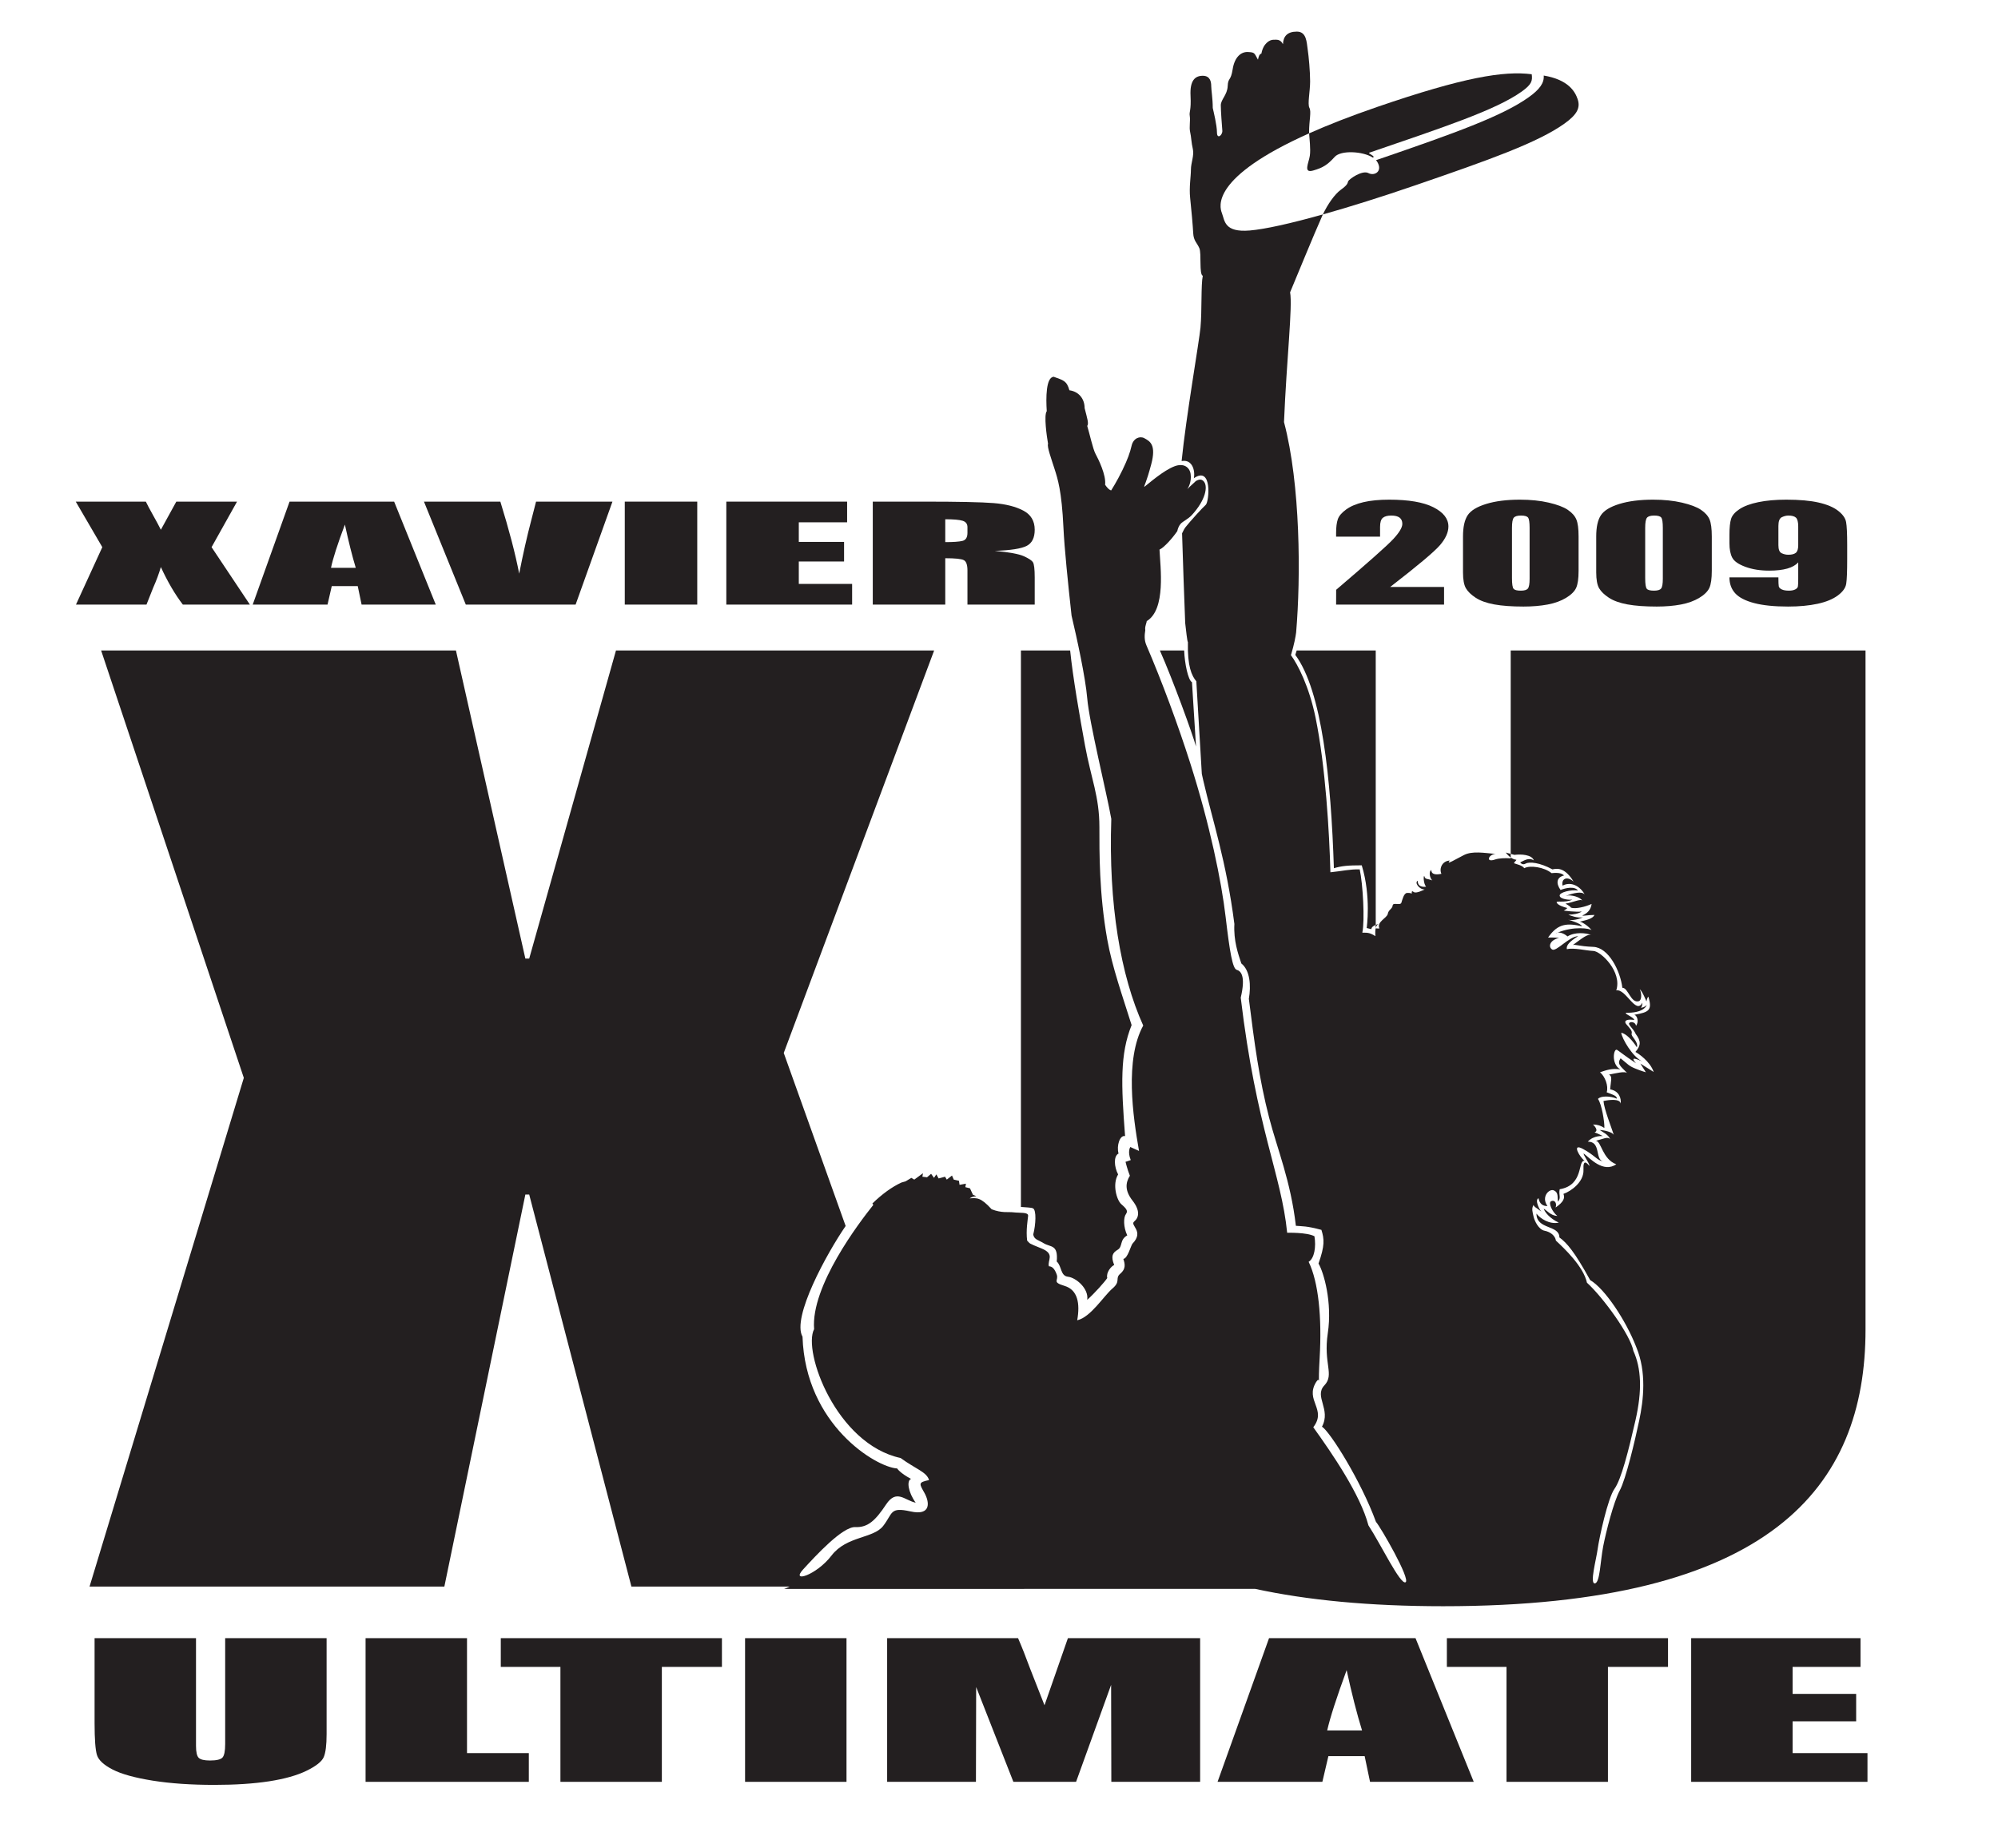<?xml version="1.0" encoding="UTF-8"?>
<svg xmlns="http://www.w3.org/2000/svg" xmlns:xlink="http://www.w3.org/1999/xlink" width="1147.44pt" height="1060.94pt" viewBox="0 0 1147.44 1060.94" version="1.1">
<g id="surface1">
<path style=" stroke:none;fill-rule:nonzero;fill:rgb(13.699%,12.199%,12.5%);fill-opacity:1;" d="M 864.711 489.547 C 865.453 490.473 866.41 491.547 867.594 492.379 L 867.594 490.312 L 864.711 489.547 "/>
<path style=" stroke:none;fill-rule:nonzero;fill:rgb(13.699%,12.199%,12.5%);fill-opacity:1;" d="M 894.477 535.555 C 894.051 535.641 893.672 535.789 893.379 536.047 C 893.742 535.871 894.109 535.711 894.477 535.555 "/>
<path style=" stroke:none;fill-rule:nonzero;fill:rgb(13.699%,12.199%,12.5%);fill-opacity:1;" d="M 791.711 530.547 C 791.176 530.691 790.613 530.871 790.074 531.09 L 790.074 532.895 C 790.395 531.586 790.977 530.91 791.711 530.547 "/>
<path style=" stroke:none;fill-rule:nonzero;fill:rgb(13.699%,12.199%,12.5%);fill-opacity:1;" d="M 623.129 428.129 C 620.062 411.48 616.035 388.117 614.582 373.508 L 586.312 373.508 L 586.312 693.047 C 589.27 693.332 592.195 693.32 593.262 693.855 C 595.262 694.855 594.879 703.129 593.379 708.879 C 593.906 711.84 596.289 711.973 599.293 713.828 C 603.383 716.363 607.773 714.395 606.879 724.379 C 609.879 727.129 608.879 732.629 613.379 733.129 C 617.879 733.629 625.379 739.879 624.379 746.379 C 628.379 742.879 634.629 735.879 635.879 733.879 C 635.129 730.629 638.129 727.129 639.879 726.379 C 637.879 721.379 638.879 719.379 641.879 717.629 C 644.879 715.879 642.879 711.879 647.379 709.379 C 645.129 704.629 645.129 699.129 646.629 697.129 C 648.129 695.129 646.379 693.629 643.879 691.379 C 641.379 689.129 638.629 680.129 642.129 674.379 C 639.879 670.129 639.379 663.879 642.379 662.379 C 641.129 657.879 643.129 651.629 646.129 652.379 C 643.879 622.879 643.129 605.379 649.879 588.629 C 644.746 572.191 638.746 555.465 635.879 539.379 C 631.199 513.137 631.379 489.137 631.379 474.879 C 631.379 457.379 626.629 447.129 623.129 428.129 "/>
<path style=" stroke:none;fill-rule:nonzero;fill:rgb(13.699%,12.199%,12.5%);fill-opacity:1;" d="M 744.688 373.508 C 744.391 374.391 744.105 375.246 743.879 376.043 C 759.211 396.711 764.379 447.379 766.047 498.547 C 770.547 497.211 774.211 496.879 782.047 496.879 C 787.547 514.879 784.879 532.879 784.879 532.879 C 784.879 532.879 786.711 533.379 787.547 533.547 C 787.664 532.367 788.785 531.609 790.074 531.09 L 790.074 373.508 L 744.688 373.508 "/>
<path style=" stroke:none;fill-rule:nonzero;fill:rgb(13.699%,12.199%,12.5%);fill-opacity:1;" d="M 757.488 792.77 C 757.551 793.672 757.629 793.191 757.488 792.77 "/>
<path style=" stroke:none;fill-rule:nonzero;fill:rgb(13.699%,12.199%,12.5%);fill-opacity:1;" d="M 686.863 428.656 L 684.547 391.711 C 682.379 390.699 680.34 381.055 680.051 373.508 L 666.109 373.508 C 673.625 390.445 685.043 421.934 686.863 428.656 "/>
<path style=" stroke:none;fill-rule:nonzero;fill:rgb(13.699%,12.199%,12.5%);fill-opacity:1;" d="M 255.195 911.027 L 301.707 685.934 L 303.922 685.934 L 362.613 911.027 L 453.512 911.027 C 451.559 912 450.301 912.383 450.301 912.383 L 720.828 912.352 C 750.605 918.812 786.289 922.32 828.836 922.32 C 1017.102 922.32 1071.359 853.812 1071.359 763.473 L 1071.359 373.508 L 867.594 373.508 L 867.594 490.312 L 869.711 490.879 C 873.547 490.379 879.711 490.711 880.879 494.047 C 877.879 492.211 875.211 494.211 873.047 495.211 C 873.047 495.211 874.211 497.047 876.211 495.879 C 878.211 494.711 884.211 495.211 891.547 499.211 C 895.047 498.379 899.047 498.711 903.711 506.211 C 899.879 502.879 896.547 504.547 897.379 508.547 C 902.379 505.879 907.547 509.047 910.047 513.547 C 908.211 511.711 904.047 512.711 899.211 514.379 C 902.379 513.547 907.711 515.211 908.711 517.211 C 907.879 515.879 903.379 518.211 899.047 518.879 C 899.047 518.879 901.879 520.379 902.211 521.211 C 904.879 522.047 910.547 520.711 914.047 519.047 C 913.711 521.547 912.547 524.047 908.711 525.711 C 909.547 526.047 911.711 525.379 915.711 525.379 C 914.711 527.547 911.047 528.379 907.211 529.211 C 909.211 529.547 913.211 532.711 914.047 534.211 C 913.402 533.09 903.672 531.664 894.477 535.555 C 896.008 535.258 898.258 536.02 900.211 537.711 C 904.402 535.07 910.762 535.617 913.902 536.914 C 914.121 536.988 914.336 537.078 914.547 537.211 C 914.352 537.109 914.133 537.012 913.902 536.914 C 911.676 536.188 908.828 538.613 903.211 542.711 C 904.379 542.047 906.379 543.379 915.047 543.711 C 923.711 544.047 930.547 557.379 931.711 567.211 C 935.047 567.047 936.547 576.379 941.211 574.879 C 942.676 574.406 943.047 571.047 941.711 568.047 C 943.211 569.211 945.547 575.047 945.547 575.047 C 945.547 575.047 946.047 572.379 946.711 572.379 C 948.879 580.047 947.211 581.211 938.547 582.711 C 940.215 583.047 941.379 586.711 939.547 589.047 C 939.379 587.047 936.711 586.379 935.711 587.379 C 934.711 588.379 938.047 590.547 939.379 593.711 C 942.547 597.879 942.379 600.379 939.211 604.047 C 940.879 604.879 947.711 609.547 949.711 615.547 L 942.047 610.711 L 945.211 615.711 C 945.211 615.711 942.711 615.047 939.047 613.547 C 935.379 612.047 935.047 611.211 930.711 607.711 C 928.379 611.047 930.879 612.379 934.547 616.211 C 933.211 614.879 927.711 616.379 924.047 617.047 C 926.211 618.211 925.047 620.547 924.711 625.547 C 929.879 626.379 931.211 630.879 930.711 633.711 C 930.379 630.711 924.047 631.547 920.879 632.211 C 921.215 636.879 925.379 647.211 926.879 651.879 C 926.379 650.047 920.879 648.879 918.711 648.879 C 920.047 649.879 923.711 651.379 924.711 654.211 C 923.379 652.379 920.711 654.047 916.547 655.047 C 919.711 655.547 920.211 665.547 928.211 668.547 C 920.711 673.711 913.047 665.047 909.547 662.379 C 908.879 662.711 912.711 667.711 912.879 669.547 C 911.715 668.379 909.047 664.711 909.379 671.711 C 909.715 678.711 902.211 684.047 897.879 685.547 C 898.879 688.047 897.879 690.211 893.379 693.379 C 894.215 690.879 892.879 688.879 890.879 689.711 C 888.879 690.547 891.547 696.047 894.379 698.211 C 890.547 698.047 888.379 695.047 886.547 694.047 C 887.047 695.879 890.047 699.711 895.211 702.047 C 889.879 703.215 884.547 699.711 882.379 696.879 C 882.379 706.211 895.547 703.211 895.547 710.547 C 899.879 713.715 904.211 718.711 913.211 735.047 C 921.547 739.879 933.711 758.047 939.711 773.547 C 945.711 787.879 943.879 803.879 941.379 815.711 C 938.879 827.547 933.711 849.379 930.211 855.879 C 926.711 862.379 922.379 879.379 920.711 887.879 C 919.047 896.379 918.879 909.047 915.879 909.211 C 912.879 909.379 916.711 895.547 917.547 889.379 C 918.379 883.211 923.379 860.211 927.211 854.879 C 931.047 849.547 935.211 833.211 939.211 815.711 C 943.211 798.211 942.547 785.711 938.047 775.711 C 936.379 766.711 920.879 745.211 911.379 736.547 C 909.379 727.211 898.211 716.711 893.547 712.379 C 893.211 709.715 890.547 707.379 887.047 706.711 C 883.547 706.047 881.211 700.879 880.711 698.547 C 880.211 696.211 879.379 694.047 880.711 691.879 C 881.047 693.047 881.879 693.211 885.211 695.711 C 884.211 694.879 881.211 689.047 883.547 688.047 C 884.211 691.211 885.879 692.547 888.711 692.547 C 884.879 687.211 889.711 682.379 892.379 683.547 C 895.047 684.711 894.379 687.211 894.711 690.047 C 896.711 687.711 895.047 686.379 895.711 682.879 C 909.879 680.547 905.879 665.879 910.047 666.547 C 907.379 664.711 902.211 656.047 909.047 659.711 C 915.879 663.379 917.047 666.211 920.547 666.879 C 915.879 665.547 919.547 655.547 911.879 655.547 C 915.379 651.711 920.547 652.379 920.547 652.379 C 920.547 652.379 918.047 651.047 915.711 650.211 C 918.047 649.379 916.211 647.047 914.879 645.711 C 917.379 645.711 919.379 646.379 921.379 647.711 C 921.547 644.379 919.879 634.047 917.711 631.047 C 919.047 629.211 924.711 629.211 928.547 630.879 C 928.547 629.211 926.547 628.711 922.711 627.211 C 923.879 623.543 921.711 618.047 918.879 615.711 C 922.879 614.379 925.547 613.379 930.547 614.047 C 925.047 611.047 926.711 601.547 928.711 602.879 C 930.711 604.211 932.379 605.711 939.547 610.547 C 937.047 607.711 937.379 606.879 943.211 609.547 C 937.379 606.711 931.547 596.379 931.047 593.047 C 933.711 593.379 937.379 597.211 940.047 601.379 C 941.047 598.043 936.547 595.211 937.047 593.547 C 937.547 591.879 936.047 590.547 934.047 588.211 C 932.047 585.879 934.879 585.047 938.547 585.711 C 938.379 583.879 930.547 581.379 935.047 581.547 C 944.711 581.379 945.711 577.047 945.711 577.047 C 945.711 577.047 944.711 578.379 942.379 578.711 C 943.215 577.879 943.211 575.711 943.211 575.711 C 939.547 583.047 933.711 567.547 928.211 568.711 C 931.711 558.047 919.379 546.211 915.047 546.047 C 910.715 545.879 903.879 544.047 899.879 545.047 C 899.211 542.879 901.711 540.379 906.379 537.547 C 901.047 537.711 893.711 546.711 891.379 545.211 C 889.047 543.711 889.879 539.879 895.379 538.547 C 895.379 538.547 891.711 538.211 889.047 538.379 C 894.715 530.043 900.211 530.047 908.547 531.879 C 908.082 530.336 901.484 528.367 900.512 528.082 C 900.469 528.07 900.422 528.059 900.379 528.047 C 900.379 528.047 900.434 528.059 900.512 528.082 C 902.875 528.832 907.242 527.695 909.047 526.711 C 906.379 527.379 901.547 525.711 900.711 525.211 C 903.211 525.211 906.711 524.711 908.379 523.379 C 905.211 523.879 898.047 522.879 898.047 522.879 C 898.047 522.879 899.711 522.047 900.047 521.379 C 898.047 520.879 894.879 519.879 894.047 518.379 C 893.215 516.879 898.711 518.711 903.047 516.547 C 901.379 516.879 896.047 516.379 895.711 514.379 C 895.379 512.379 902.379 510.711 906.211 511.379 C 904.379 508.711 899.047 509.879 896.211 511.047 C 893.379 507.047 894.047 503.711 898.211 502.711 C 897.379 501.711 895.379 500.879 891.047 501.379 C 886.879 497.879 878.547 496.711 875.379 498.547 C 874.211 496.879 871.379 496.379 869.547 495.711 C 869.547 494.879 870.547 494.547 870.879 493.711 C 869.621 493.562 868.539 493.047 867.594 492.379 L 867.594 492.867 C 864.246 492.664 860.828 492.781 858.598 493.551 C 852.797 495.551 854.996 490.352 858.996 490.352 C 852.195 489.75 845.598 488.551 840.797 490.949 C 835.996 493.352 829.996 497.148 832.598 494.148 C 828.195 494.352 826.395 498.75 827.797 501.75 C 824.996 502.352 821.996 502.352 821.996 499.551 C 820.195 500.75 821.395 504.75 822.598 505.551 C 819.395 504.352 818.598 505.148 817.996 503.148 C 817.395 502.352 817.395 507.352 818.996 509.148 C 817.195 509.352 814.195 509.352 814.195 505.75 C 812.195 506.75 814.996 510.75 818.195 510.75 C 817.598 510.949 813.195 513.352 811.797 512.148 C 810.395 510.949 810.797 513.148 810.797 513.148 C 810.797 513.148 809.797 512.551 807.996 512.75 C 806.195 512.949 805.395 516.551 804.797 518.352 C 804.195 520.148 799.996 517.949 799.797 519.949 C 799.598 521.949 797.395 522.352 796.996 524.75 C 796.598 527.148 790.395 529.352 792.195 533.148 C 791.484 533.223 790.727 533.094 790.074 533.055 L 790.074 532.895 C 789.816 533.961 789.73 535.449 789.879 537.547 C 786.047 535.047 784.379 535.711 782.379 535.547 C 783.879 528.379 782.711 507.711 780.879 499.211 C 775.211 499.047 770.711 500.211 764.047 500.879 C 763.438 478.062 761.246 440.035 755.547 412.211 C 751.832 394.098 745.258 381.469 741.379 376.211 C 743.27 369.961 744.078 365.43 744.363 363.156 C 747.07 331.559 746.898 278.199 737.395 242.352 C 738.895 206.352 742.395 175.852 740.895 167.852 C 744.895 158.352 754.383 135.035 759.395 123.852 C 759.504 123.609 759.617 123.371 759.73 123.129 C 741.227 128.328 726.445 131.625 717.73 132.352 C 702.98 133.582 703.395 126.684 701.73 122.352 C 700.328 118.707 695.164 101.863 751.816 76.578 C 751.805 76.344 751.797 76.121 751.797 75.949 C 751.797 69.152 753.195 64.152 751.996 61.949 C 750.797 59.75 752.395 52.551 752.395 46.75 C 752.395 40.949 751.598 32.352 750.996 28.352 C 750.395 24.352 750.395 18.148 744.797 18.148 C 739.195 18.148 736.996 20.949 736.797 25.352 C 735.195 22.352 733.215 22.828 731.234 22.828 C 729.254 22.828 725.516 24.809 724.414 30.75 C 723.094 31.191 722.875 32.512 722.434 34.27 C 720.234 30.309 720.676 30.09 716.715 29.871 C 712.754 29.648 709.016 32.73 707.914 39.77 C 706.816 46.809 705.273 44.391 705.055 49.449 C 704.836 54.512 701.098 57.148 701.098 60.449 C 701.098 63.75 701.758 72.328 701.977 74.969 C 702.195 77.609 698.895 80.246 698.895 76.07 C 698.895 71.891 696.914 63.969 696.477 61.988 C 696.477 56.488 695.598 51.648 695.598 49.449 C 695.598 47.25 695.156 43.512 690.758 43.512 C 686.355 43.512 683.277 46.148 683.719 54.949 C 684.156 63.75 682.84 63.969 683.277 66.609 C 683.719 69.25 682.84 72.988 683.496 75.848 C 684.156 78.707 684.156 81.789 685.035 85.527 C 685.918 89.27 683.938 93.445 683.938 97.406 C 683.938 101.367 682.84 107.527 683.496 113.688 C 684.156 119.848 685.035 129.523 685.258 133.926 C 685.477 138.324 687.457 139.426 688.777 142.504 C 690.098 145.586 688.559 157.684 690.758 158.344 C 689.656 163.402 690.316 178.363 689.438 188.043 C 688.715 195.977 681.121 239.422 678.594 264.758 C 684.625 263.609 686.492 270 685.629 274.598 C 696.402 267.199 694.355 288.227 692.469 289.875 C 690.586 291.523 683.754 299.062 680.926 302.594 C 680.266 303.422 679.551 304.758 678.855 306.25 C 679.363 323.141 680.082 343.09 680.652 357.773 C 681.16 362.078 681.805 368.328 682.211 368.711 C 681.879 382.711 684.379 388.043 687.047 391.211 L 690.199 444.395 C 690.465 445.637 690.742 446.898 691.047 448.211 C 696.422 471.48 704.211 494.211 708.898 530.539 C 708.379 540.211 711.047 547.711 712.879 553.211 C 717.879 557.211 718.547 565.879 717.211 573.543 C 720.387 598.746 723.047 619.301 728.879 641.879 C 733.461 659.613 741.277 678.215 744.211 703.879 C 747.879 704.211 750.211 703.879 758.879 706.211 C 760.547 711.543 760.879 715.211 757.211 725.547 C 760.211 730.547 765.211 747.879 762.547 765.547 C 759.879 783.211 766.547 789.211 760.547 795.547 C 754.547 801.879 764.547 809.211 759.211 819.211 C 763.879 822.211 781.547 850.211 790.211 873.879 C 792.879 876.879 810.211 906.879 807.211 908.547 C 804.211 910.211 792.879 886.547 785.879 875.879 C 781.211 858.211 765.211 834.879 754.211 819.547 C 762.211 809.211 749.211 804.211 755.879 793.547 C 756.91 791.891 757.336 792.297 757.488 792.77 C 757.414 791.617 757.375 788.211 757.879 779.547 C 759.211 756.547 757.211 736.211 751.547 724.547 C 754.879 722.547 755.879 715.879 754.879 709.879 C 750.547 707.543 739.211 707.879 739.211 707.879 C 735.879 674.211 721.547 648.211 712.547 572.879 C 715.547 560.211 712.547 557.543 710.211 556.879 C 707.879 556.211 706.211 546.543 703.879 526.543 C 701.5 506.168 694.852 473.617 683.547 438.211 C 676.422 415.902 667.395 391.547 658.379 370.543 C 657.078 367.543 657.281 364.664 657.723 361.902 C 657.48 360.387 657.871 359.312 658.48 357.18 C 658.508 356.965 658.527 356.754 658.547 356.543 C 658.562 356.617 658.582 356.695 658.598 356.77 C 658.613 356.711 658.629 356.66 658.645 356.602 C 669.645 349.852 666.395 325.852 665.895 315.602 C 668.699 314.309 673.539 308.742 676.105 304.988 C 676.445 303.402 677.035 301.91 678.102 300.711 C 679.234 299.434 682.375 298.031 684.461 295.762 C 692.469 287.047 693.645 279.512 691.527 276.684 C 690.23 274.957 688.582 275.082 686.586 276.348 C 686.805 276.355 683.828 278.805 681.895 280.852 C 682.203 280.414 684.469 276.863 683.762 272.152 C 683.172 268.211 679.727 265.824 674.645 267.703 C 668.168 270.094 659.609 277.723 657.145 279.602 C 657.145 278.352 658.145 277.852 661.145 266.602 C 664.145 255.352 660.395 253.352 657.145 251.602 C 654.637 250.25 650.895 251.602 649.895 255.852 C 648.895 260.102 647.645 263.602 644.645 269.852 C 641.645 276.102 638.145 281.602 638.145 281.602 C 638.145 281.602 636.895 281.602 634.645 278.352 C 635.395 272.852 630.645 263.352 629.145 260.602 C 627.645 257.852 625.645 248.602 624.395 244.602 C 625.395 243.102 624.395 240.352 622.895 234.352 C 622.895 229.102 619.645 224.852 614.145 224.102 C 612.645 218.602 610.645 218.352 605.145 216.352 C 600.645 216.602 600.645 228.602 601.145 236.102 C 599.395 238.352 601.145 250.602 601.895 254.852 C 601.145 256.352 603.895 263.852 605.645 269.352 C 607.395 274.852 609.73 281.684 610.73 303.016 C 611.277 314.688 613.32 334.637 615.387 353.48 C 618.434 366.316 623.398 389.113 624.379 400.879 C 625.547 414.879 635.543 455.211 638.211 470.211 C 636.547 519.211 643.547 560.211 656.547 588.879 C 645.879 608.379 650.629 640.879 654.129 660.879 L 649.129 658.629 C 649.129 658.629 647.379 661.129 649.379 666.129 C 648.129 666.629 646.379 667.129 646.379 667.129 C 646.379 667.129 647.379 671.379 648.879 675.129 C 646.379 679.129 645.879 683.629 650.379 689.379 C 654.879 695.129 654.129 699.129 651.379 701.379 C 648.629 703.629 657.379 706.879 650.379 714.129 C 649.379 715.379 647.629 722.629 645.129 722.879 C 646.129 725.879 646.629 728.629 643.379 731.379 C 640.129 734.129 643.879 735.629 638.879 739.879 C 633.879 744.129 626.379 756.379 618.629 758.129 C 620.379 748.379 618.879 740.629 611.379 738.379 C 603.879 736.129 608.129 735.379 606.879 731.879 C 605.629 728.379 604.129 727.129 602.379 727.129 C 601.379 723.629 606.09 720.113 598.09 716.863 C 590.09 713.613 591.859 714.309 589.879 712.379 C 589.129 706.379 590.238 700.477 590.438 698.188 C 590.633 695.898 586.016 696.617 581.766 696.117 C 579.188 695.812 575.191 696.641 569.492 694.375 C 563.148 687.406 560.906 687.832 556.879 688.129 C 557.68 687.434 559.047 687.047 560.723 686.887 C 560.02 686.617 559.348 686.324 558.73 686.016 L 557.062 682.352 L 554.395 681.684 L 554.73 679.684 L 551.062 680.352 L 550.73 678.016 L 547.73 677.352 L 546.73 675.016 L 543.73 677.352 L 542.73 675.684 L 539.062 676.684 L 537.73 674.352 L 536.395 676.352 L 534.73 674.016 L 532.395 676.016 L 529.73 675.684 L 530.062 673.684 C 530.062 673.684 529.043 674.434 527.926 675.254 C 526.566 676.246 525.062 677.352 525.062 677.352 L 523.395 676.352 L 520.062 678.352 L 517.73 679.016 C 512.234 681.527 506.609 685.633 501.008 691.066 C 501.18 691.324 501.355 691.59 501.543 691.879 C 493.543 701.879 465.543 738.547 467.543 763.211 C 460.879 775.879 480.211 829.211 517.211 837.211 C 525.879 843.547 532.211 845.211 533.547 849.879 C 527.211 851.211 527.879 851.879 530.879 857.211 C 533.879 862.547 534.879 870.547 522.879 867.879 C 510.879 865.211 512.879 868.879 507.211 876.211 C 501.547 883.547 486.211 881.879 477.547 893.211 C 468.879 904.547 453.879 909.211 461.211 901.211 C 468.547 893.211 483.879 876.547 491.211 876.879 C 498.547 877.211 502.879 872.879 508.879 863.879 C 514.879 854.879 519.543 861.547 525.879 862.879 C 521.547 856.879 520.547 850.211 523.211 849.211 C 516.879 845.879 515.211 843.211 515.211 843.211 C 503.211 842.547 462.543 818.215 460.879 767.547 C 454.59 756.469 474.922 719.586 485.648 703.977 L 450.102 604.625 L 536.477 373.508 L 353.754 373.508 L 303.922 550.422 L 301.707 550.422 L 261.84 373.508 L 58.074 373.508 L 140.023 618.93 L 51.43 911.027 L 255.195 911.027 "/>
<path style=" stroke:none;fill-rule:nonzero;fill:rgb(13.699%,12.199%,12.5%);fill-opacity:1;" d="M 752.23 89.426 C 751.605 93.574 748.285 99.59 754.098 97.93 C 759.91 96.27 762.398 94.609 766.551 90.047 C 770.07 86.172 782.566 86.781 788.418 90.484 C 790.359 89.863 785.352 88.027 786.352 87.688 C 828.223 73.316 858.93 63.281 873.879 52.602 C 879.789 48.379 880.129 46.328 879.66 42.629 C 863.609 40.578 840.441 44.391 791.062 61.352 C 775.469 66.711 762.539 71.797 751.816 76.578 C 751.961 79.219 752.801 85.617 752.23 89.426 "/>
<path style=" stroke:none;fill-rule:nonzero;fill:rgb(13.699%,12.199%,12.5%);fill-opacity:1;" d="M 898.395 71.02 C 905.562 65.898 907.73 62.02 906.062 57.02 C 904.578 52.559 900.676 45.738 886.551 43.379 C 886.879 47.629 884.262 51.309 877.957 55.82 C 862.75 66.684 835.359 76.492 792.059 91.355 C 791.449 91.562 790.844 91.77 790.234 91.977 C 790.457 92.227 790.664 92.477 790.828 92.742 C 794.355 98.348 789.379 101.25 785.848 99.383 C 782.32 97.516 774.645 102.91 774.227 104.156 C 773.812 105.398 773.812 106.23 770.078 108.926 C 766.492 111.516 762.438 117.344 759.73 123.129 C 775.242 118.77 793.371 113.074 812.754 106.422 C 854.988 91.926 883.242 81.844 898.395 71.02 "/>
<path style=" stroke:none;fill-rule:nonzero;fill:rgb(13.699%,12.199%,12.5%);fill-opacity:1;" d="M 84.129 347.168 L 87.961 337.504 C 89.824 333.328 91.297 329.363 92.379 325.609 C 96.262 334.059 100.469 341.246 105.004 347.168 L 143.504 347.168 L 121.504 314.191 L 136.129 288.043 L 101.254 288.043 L 92.379 304.195 C 91.195 301.805 89.773 299.148 88.113 296.223 C 85.977 292.406 84.523 289.68 83.754 288.043 L 43.504 288.043 L 58.754 314.191 L 43.629 347.168 L 84.129 347.168 "/>
<path style=" stroke:none;fill-rule:nonzero;fill:rgb(13.699%,12.199%,12.5%);fill-opacity:1;" d="M 198.07 301.215 C 200.203 311.082 202.281 319.359 204.309 326.043 L 190.098 326.043 C 191.156 320.824 193.816 312.551 198.07 301.215 Z M 190.531 336.543 L 205.445 336.543 L 207.664 347.168 L 250.258 347.168 L 226.352 288.043 L 166.289 288.043 L 145.133 347.168 L 188.102 347.168 L 190.531 336.543 "/>
<path style=" stroke:none;fill-rule:nonzero;fill:rgb(13.699%,12.199%,12.5%);fill-opacity:1;" d="M 330.57 347.168 L 351.727 288.043 L 307.852 288.043 L 305.016 299.07 C 302.684 307.914 300.398 318.02 298.164 329.391 C 295.992 318.125 292.391 304.344 287.352 288.043 L 243.477 288.043 L 267.508 347.168 L 330.57 347.168 "/>
<path style=" stroke:none;fill-rule:nonzero;fill:rgb(13.699%,12.199%,12.5%);fill-opacity:1;" d="M 400.43 288.043 L 358.805 288.043 L 358.805 347.168 L 400.43 347.168 L 400.43 288.043 "/>
<path style=" stroke:none;fill-rule:nonzero;fill:rgb(13.699%,12.199%,12.5%);fill-opacity:1;" d="M 489.371 335.293 L 458.746 335.293 L 458.746 322.418 L 484.746 322.418 L 484.746 311.168 L 458.746 311.168 L 458.746 299.918 L 486.496 299.918 L 486.496 288.043 L 417.121 288.043 L 417.121 347.168 L 489.371 347.168 L 489.371 335.293 "/>
<path style=" stroke:none;fill-rule:nonzero;fill:rgb(13.699%,12.199%,12.5%);fill-opacity:1;" d="M 542.855 298.168 C 547.703 298.168 551.039 298.461 552.867 299.043 C 554.691 299.625 555.605 300.852 555.605 302.723 L 555.605 305.969 C 555.605 308.57 554.66 310.109 552.766 310.582 C 550.875 311.055 547.57 311.293 542.855 311.293 Z M 542.855 320.543 C 548.633 320.543 552.203 320.918 553.562 321.672 C 554.926 322.426 555.605 324.383 555.605 327.543 L 555.605 347.168 L 594.23 347.168 L 594.23 331.578 C 594.23 326.809 593.887 323.895 593.195 322.836 C 592.504 321.777 590.738 320.617 587.906 319.352 C 585.074 318.086 579.539 317.074 571.305 316.32 C 580.395 316.004 586.488 315.055 589.586 313.473 C 592.684 311.891 594.23 308.797 594.23 304.191 C 594.23 299.148 592.039 295.477 587.652 293.176 C 583.266 290.875 577.594 289.445 570.637 288.883 C 563.676 288.324 550.371 288.043 530.715 288.043 L 501.23 288.043 L 501.23 347.168 L 542.855 347.168 L 542.855 320.543 "/>
<path style=" stroke:none;fill-rule:nonzero;fill:rgb(13.699%,12.199%,12.5%);fill-opacity:1;" d="M 826.965 313.039 C 830.199 309.27 831.816 305.695 831.816 302.312 C 831.816 297.863 828.945 294.184 823.203 291.277 C 817.461 288.371 808.992 286.918 797.789 286.918 C 792.07 286.918 787.164 287.391 783.074 288.34 C 778.984 289.289 775.66 290.691 773.102 292.539 C 770.547 294.391 768.941 296.273 768.293 298.184 C 767.641 300.094 767.316 302.703 767.316 306.012 L 767.316 308.168 L 792.566 308.168 L 792.566 302.559 C 792.566 299.961 793.09 298.227 794.145 297.352 C 795.199 296.48 796.801 296.043 798.957 296.043 C 801.109 296.043 802.711 296.438 803.766 297.227 C 804.82 298.016 805.348 299.211 805.348 300.816 C 805.348 302.906 803.609 305.812 800.141 309.539 C 796.672 313.27 785.742 322.977 767.348 338.668 L 767.316 347.168 L 829.316 347.168 L 829.316 337.043 L 798.375 337.043 C 814.199 324.809 823.73 316.809 826.965 313.039 "/>
<path style=" stroke:none;fill-rule:nonzero;fill:rgb(13.699%,12.199%,12.5%);fill-opacity:1;" d="M 878.445 332.352 C 878.445 335.242 878.117 337.102 877.465 337.93 C 876.812 338.754 875.441 339.168 873.348 339.168 C 871.25 339.168 869.891 338.816 869.262 338.109 C 868.633 337.406 868.32 335.34 868.32 331.914 L 868.32 303.113 C 868.32 300.078 868.656 298.141 869.332 297.301 C 870.008 296.461 871.391 296.043 873.488 296.043 C 875.629 296.043 876.988 296.438 877.57 297.227 C 878.152 298.016 878.445 299.98 878.445 303.113 Z M 900.371 292.758 C 897.957 291.129 894.309 289.75 889.434 288.617 C 884.559 287.484 879.035 286.918 872.859 286.918 C 865.289 286.918 858.848 287.734 853.531 289.363 C 848.215 290.996 844.664 293.16 842.875 295.863 C 841.086 298.566 840.195 302.629 840.195 308.059 L 840.195 328.688 C 840.195 332.848 840.75 335.887 841.867 337.797 C 842.98 339.707 844.859 341.527 847.508 343.254 C 850.152 344.984 853.707 346.254 858.164 347.07 C 862.621 347.883 868.215 348.293 874.949 348.293 C 880.055 348.293 884.676 347.902 888.809 347.125 C 892.941 346.348 896.469 345.066 899.395 343.289 C 902.32 341.512 904.246 339.602 905.176 337.559 C 906.105 335.516 906.57 332.254 906.57 327.773 L 906.57 308.059 C 906.57 303.578 906.141 300.316 905.281 298.273 C 904.422 296.227 902.785 294.391 900.371 292.758 "/>
<path style=" stroke:none;fill-rule:nonzero;fill:rgb(13.699%,12.199%,12.5%);fill-opacity:1;" d="M 944.824 303.113 C 944.824 300.078 945.16 298.141 945.84 297.301 C 946.516 296.461 947.898 296.043 949.992 296.043 C 952.137 296.043 953.496 296.438 954.078 297.227 C 954.66 298.016 954.949 299.98 954.949 303.113 L 954.949 332.352 C 954.949 335.242 954.625 337.102 953.973 337.93 C 953.32 338.754 951.945 339.168 949.855 339.168 C 947.758 339.168 946.395 338.816 945.77 338.109 C 945.141 337.406 944.824 335.34 944.824 331.914 Z M 924.016 343.254 C 926.66 344.984 930.215 346.254 934.672 347.07 C 939.129 347.883 944.723 348.293 951.453 348.293 C 956.562 348.293 961.184 347.902 965.312 347.125 C 969.445 346.348 972.977 345.066 975.902 343.289 C 978.828 341.512 980.754 339.602 981.684 337.559 C 982.609 335.516 983.074 332.254 983.074 327.773 L 983.074 308.059 C 983.074 303.578 982.645 300.316 981.785 298.273 C 980.93 296.227 979.289 294.391 976.879 292.758 C 974.465 291.129 970.816 289.75 965.941 288.617 C 961.066 287.484 955.539 286.918 949.367 286.918 C 941.797 286.918 935.355 287.734 930.039 289.363 C 924.723 290.996 921.172 293.16 919.383 295.863 C 917.594 298.566 916.699 302.629 916.699 308.059 L 916.699 328.688 C 916.699 332.848 917.258 335.887 918.371 337.797 C 919.484 339.707 921.367 341.527 924.016 343.254 "/>
<path style=" stroke:none;fill-rule:nonzero;fill:rgb(13.699%,12.199%,12.5%);fill-opacity:1;" d="M 1031.34 317.43 C 1030.422 318.172 1028.988 318.543 1027.02 318.543 C 1025.711 318.543 1024.43 318.25 1023.191 317.664 C 1021.949 317.082 1021.328 315.547 1021.328 313.062 L 1021.328 301.996 C 1021.328 299.27 1021.988 297.594 1023.301 296.973 C 1024.609 296.352 1025.871 296.043 1027.09 296.043 C 1029.102 296.043 1030.539 296.445 1031.41 297.246 C 1032.27 298.051 1032.711 299.754 1032.711 302.359 L 1032.711 313.062 C 1032.711 315.23 1032.25 316.688 1031.34 317.43 Z M 1032.531 336.695 C 1032.422 337.422 1031.891 338.016 1030.949 338.477 C 1030.012 338.938 1028.82 339.168 1027.371 339.168 C 1025.641 339.168 1024.27 338.93 1023.262 338.449 C 1022.262 337.969 1021.68 337.375 1021.539 336.668 C 1021.398 335.961 1021.328 334.254 1021.328 331.543 L 993.207 331.543 C 993.207 335.219 994.312 338.262 996.52 340.68 C 998.727 343.098 1002.352 344.969 1007.398 346.297 C 1012.441 347.625 1018.93 348.293 1026.879 348.293 C 1033.289 348.293 1038.941 347.762 1043.82 346.707 C 1048.699 345.648 1052.57 344.062 1055.43 341.945 C 1058.289 339.828 1059.898 337.582 1060.27 335.211 C 1060.648 332.84 1060.828 328.141 1060.828 321.109 L 1060.828 312.898 C 1060.828 306.402 1060.621 302.023 1060.199 299.762 C 1059.789 297.5 1058.25 295.34 1055.602 293.285 C 1052.949 291.23 1049.211 289.652 1044.379 288.559 C 1039.551 287.465 1033.359 286.918 1025.828 286.918 C 1019.75 286.918 1014.398 287.395 1009.801 288.344 C 1005.199 289.293 1001.602 290.629 998.996 292.344 C 996.391 294.062 994.777 295.934 994.148 297.953 C 993.52 299.977 993.207 303.059 993.207 307.199 L 993.207 311.914 C 993.207 315.398 993.742 318.164 994.812 320.211 C 995.883 322.258 998.395 324.016 1002.352 325.477 C 1006.301 326.938 1010.859 327.668 1016.031 327.668 C 1020.172 327.668 1023.629 327.273 1026.43 326.48 C 1029.219 325.688 1031.309 324.5 1032.711 322.918 L 1032.711 332.297 C 1032.711 334.504 1032.648 335.969 1032.531 336.695 "/>
<path style=" stroke:none;fill-rule:nonzero;fill:rgb(13.699%,12.199%,12.5%);fill-opacity:1;" d="M 129.316 1001.441 C 129.316 1005.539 128.785 1008.148 127.723 1009.262 C 126.66 1010.359 124.285 1010.91 120.594 1010.91 C 117.363 1010.91 115.219 1010.41 114.156 1009.41 C 113.094 1008.41 112.566 1006.109 112.566 1002.512 L 112.566 940.66 L 54.316 940.66 L 54.316 989.488 C 54.316 998.805 54.777 1004.91 55.699 1007.809 C 56.621 1010.719 59.617 1013.48 64.691 1016.102 C 69.766 1018.711 77.422 1020.828 87.664 1022.469 C 97.902 1024.102 109.711 1024.91 123.086 1024.91 C 135.168 1024.91 145.66 1024.219 154.562 1022.852 C 163.465 1021.469 170.637 1019.449 176.082 1016.781 C 181.523 1014.121 184.797 1011.52 185.906 1008.988 C 187.012 1006.461 187.566 1002.059 187.566 995.812 L 187.566 940.66 L 129.316 940.66 L 129.316 1001.441 "/>
<path style=" stroke:none;fill-rule:nonzero;fill:rgb(13.699%,12.199%,12.5%);fill-opacity:1;" d="M 268.199 940.66 L 209.949 940.66 L 209.949 1023.16 L 303.699 1023.16 L 303.699 1006.66 L 268.199 1006.66 L 268.199 940.66 "/>
<path style=" stroke:none;fill-rule:nonzero;fill:rgb(13.699%,12.199%,12.5%);fill-opacity:1;" d="M 287.598 957.16 L 321.848 957.16 L 321.848 1023.16 L 380.098 1023.16 L 380.098 957.16 L 414.598 957.16 L 414.598 940.66 L 287.598 940.66 L 287.598 957.16 "/>
<path style=" stroke:none;fill-rule:nonzero;fill:rgb(13.699%,12.199%,12.5%);fill-opacity:1;" d="M 427.891 1023.16 L 486.141 1023.16 L 486.141 940.66 L 427.891 940.66 L 427.891 1023.16 "/>
<path style=" stroke:none;fill-rule:nonzero;fill:rgb(13.699%,12.199%,12.5%);fill-opacity:1;" d="M 599.855 979.188 L 591.633 958.262 C 589.156 951.52 586.836 945.652 584.668 940.66 L 509.48 940.66 L 509.48 1023.16 L 560.48 1023.16 L 560.605 968.719 L 581.98 1023.16 L 617.98 1023.16 L 638.105 967.469 L 638.23 1023.16 L 689.23 1023.16 L 689.23 940.66 L 613.293 940.66 L 599.855 979.188 "/>
<path style=" stroke:none;fill-rule:nonzero;fill:rgb(13.699%,12.199%,12.5%);fill-opacity:1;" d="M 762.191 993.66 C 763.84 986.363 767.566 974.816 773.363 959.016 C 776.359 972.77 779.312 984.316 782.219 993.66 Z M 728.801 940.66 L 699.238 1023.16 L 759.426 1023.16 L 762.887 1008.41 L 783.715 1008.41 L 786.801 1023.16 L 846.363 1023.16 L 812.926 940.66 L 728.801 940.66 "/>
<path style=" stroke:none;fill-rule:nonzero;fill:rgb(13.699%,12.199%,12.5%);fill-opacity:1;" d="M 830.93 957.16 L 865.18 957.16 L 865.18 1023.16 L 923.43 1023.16 L 923.43 957.16 L 957.93 957.16 L 957.93 940.66 L 830.93 940.66 L 830.93 957.16 "/>
<path style=" stroke:none;fill-rule:nonzero;fill:rgb(13.699%,12.199%,12.5%);fill-opacity:1;" d="M 1029.48 1006.66 L 1029.48 988.41 L 1065.98 988.41 L 1065.98 972.66 L 1029.48 972.66 L 1029.48 957.16 L 1068.48 957.16 L 1068.48 940.66 L 971.227 940.66 L 971.227 1023.16 L 1072.48 1023.16 L 1072.48 1006.66 L 1029.48 1006.66 "/>
</g>
</svg>
